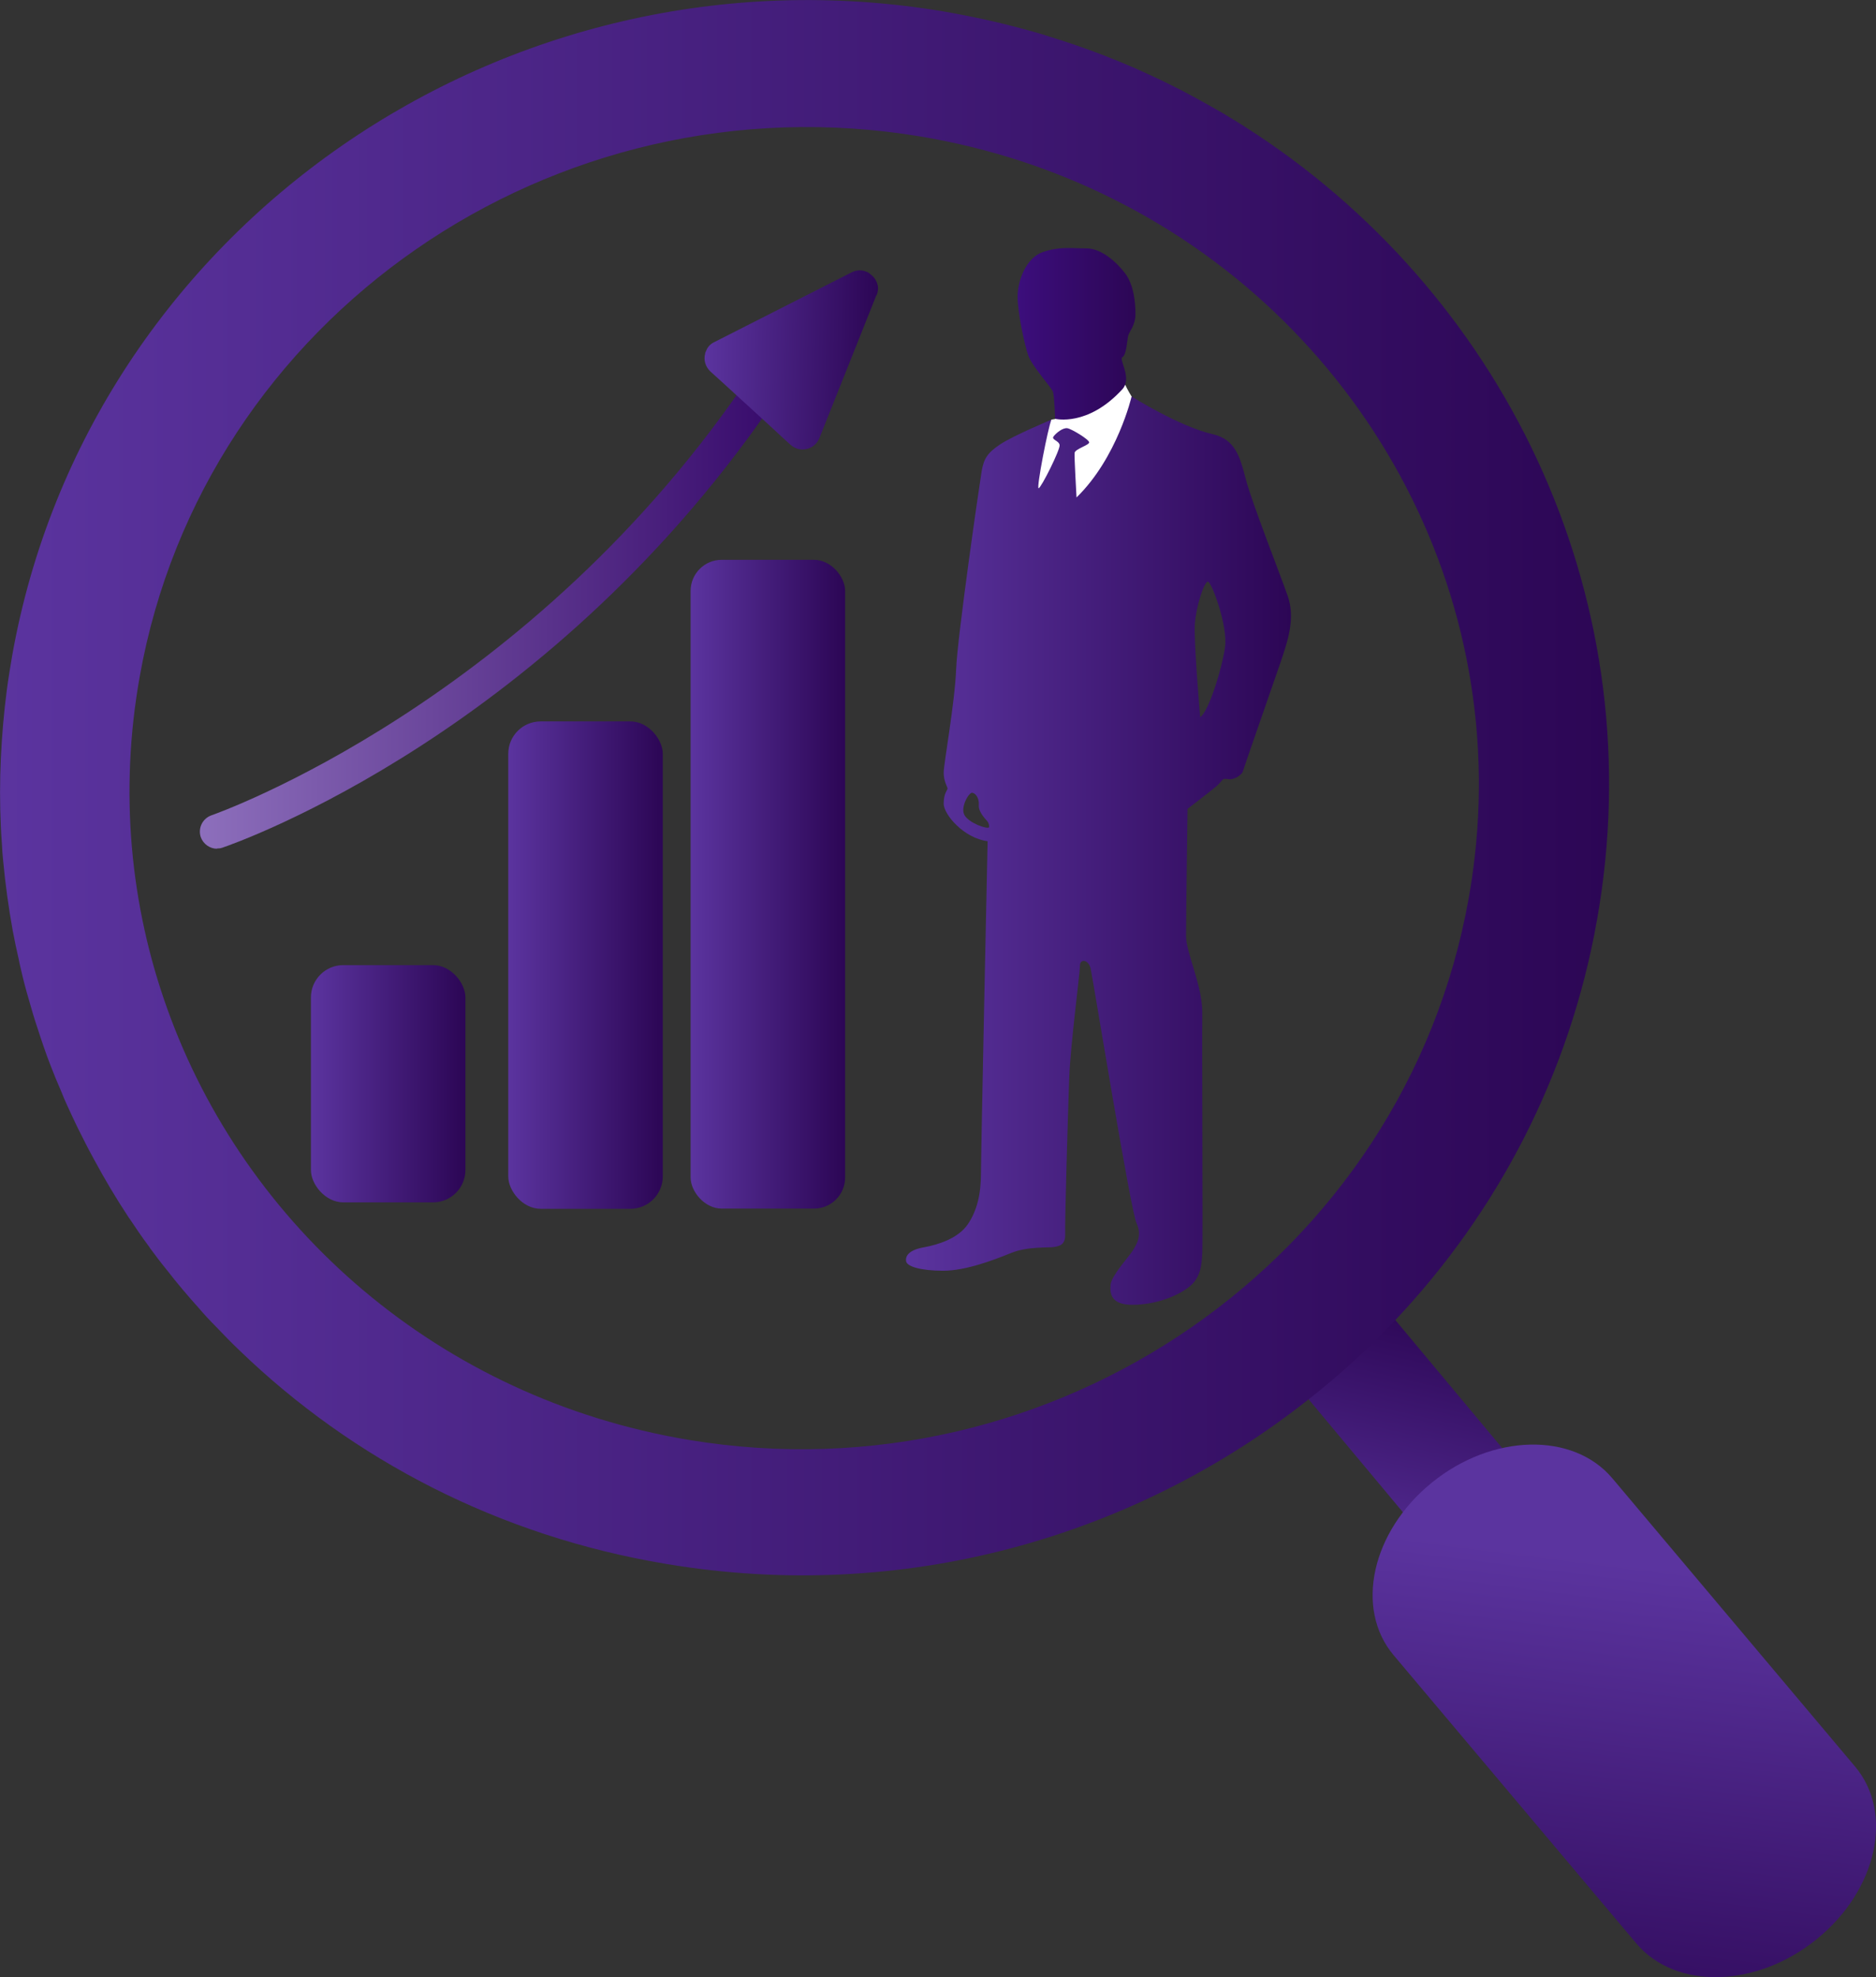 <?xml version="1.0" encoding="UTF-8"?>
<svg id="Layer_2" data-name="Layer 2" xmlns="http://www.w3.org/2000/svg" xmlns:xlink="http://www.w3.org/1999/xlink" viewBox="0 0 87.55 92.25">
  <rect x="0" y="0" width="87.55" height="92.25" fill="#333333" stroke="none"/>
  <defs>
    <style>
      .cls-1 {
        fill: url(#linear-gradient);
      }

      .cls-1, .cls-2, .cls-3, .cls-4, .cls-5, .cls-6, .cls-7, .cls-8, .cls-9, .cls-10, .cls-11 {
        stroke-width: 0px;
      }

      .cls-2 {
        fill: url(#linear-gradient-6);
      }

      .cls-3 {
        fill: url(#linear-gradient-5);
      }

      .cls-4 {
        fill: #fff;
      }

      .cls-5 {
        fill: url(#linear-gradient-2);
      }

      .cls-6 {
        fill: url(#linear-gradient-7);
      }

      .cls-7 {
        fill: url(#linear-gradient-3);
      }

      .cls-8 {
        fill: url(#linear-gradient-9);
      }

      .cls-9 {
        fill: url(#linear-gradient-8);
      }

      .cls-10 {
        fill: url(#linear-gradient-10);
      }

      .cls-11 {
        fill: url(#linear-gradient-4);
      }
    </style>
    <linearGradient id="linear-gradient" x1="32.23" y1="41.26" x2="39.44" y2="41.26" gradientUnits="userSpaceOnUse">
      <stop offset="0" stop-color="#5b349f"/>
      <stop offset="1" stop-color="#2c0655"/>
    </linearGradient>
    <linearGradient id="linear-gradient-2" x1="23.72" y1="45.03" x2="30.92" y2="45.03" xlink:href="#linear-gradient"/>
    <linearGradient id="linear-gradient-3" x1="14.51" y1="50.56" x2="21.71" y2="50.56" xlink:href="#linear-gradient"/>
    <linearGradient id="linear-gradient-4" x1="-2829.33" y1="1510.23" x2="-2815.36" y2="1510.23" gradientTransform="translate(-780.51 -3018.56) rotate(-77.2)" xlink:href="#linear-gradient"/>
    <linearGradient id="linear-gradient-5" x1="-2540.17" y1="1805.08" x2="-2515.69" y2="1805.08" gradientTransform="translate(-2440.4 2227.04) rotate(109.86) scale(.99 -.91) skewX(-11.63)" xlink:href="#linear-gradient"/>
    <linearGradient id="linear-gradient-6" x1="0" y1="36.75" x2="75.09" y2="36.75" xlink:href="#linear-gradient"/>
    <linearGradient id="linear-gradient-7" x1="9.33" y1="28.27" x2="36.63" y2="28.27" gradientUnits="userSpaceOnUse">
      <stop offset="0" stop-color="#8d6fbc"/>
      <stop offset="1" stop-color="#36096a"/>
    </linearGradient>
    <linearGradient id="linear-gradient-8" x1="24.49" y1="59.29" x2="32.49" y2="59.29" gradientTransform="translate(9.96 -43.28) rotate(1.52)" xlink:href="#linear-gradient"/>
    <linearGradient id="linear-gradient-9" x1="47.48" y1="15.58" x2="52.98" y2="15.58" gradientUnits="userSpaceOnUse">
      <stop offset="0" stop-color="#3c0e7c"/>
      <stop offset="1" stop-color="#2c0655"/>
    </linearGradient>
    <linearGradient id="linear-gradient-10" x1="42.28" y1="39.7" x2="60.26" y2="39.7" xlink:href="#linear-gradient"/>
  </defs>
  <g id="Layer_1-2" data-name="Layer 1">
    <rect class="cls-1" x="32.23" y="26.12" width="7.21" height="30.27" rx="1.45" ry="1.45"/>
    <rect class="cls-5" x="23.72" y="33.66" width="7.21" height="22.74" rx="1.51" ry="1.51"/>
    <rect class="cls-7" x="14.51" y="45.03" width="7.21" height="11.07" rx="1.51" ry="1.51"/>
    <g>
      <polygon class="cls-11" points="74.36 72.66 70.04 76.03 59.77 63.73 64.09 60.36 74.36 72.66"/>
      <path class="cls-3" d="m84.78,90.48h0c2.82-2.28,3.62-5.89,1.79-8.06l-11.32-13.44c-1.83-2.18-5.61-2.09-8.42.19h0c-2.82,2.28-3.62,5.89-1.79,8.06l11.32,13.44c1.83,2.18,5.61,2.09,8.42-.19Z"/>
      <path class="cls-2" d="m58.66,6.28c-.44-.29-.89-.58-1.35-.85-.09-.06-.19-.12-.28-.17-.43-.25-.86-.49-1.3-.73-.7-.38-1.42-.74-2.15-1.07-.4-.19-.81-.37-1.23-.54-.04-.02-.08-.03-.12-.05-.26-.1-.52-.21-.78-.31-.81-.31-1.65-.6-2.5-.86-.2-.07-.41-.13-.62-.19-1.02-.29-2.07-.55-3.14-.76-.39-.08-.78-.15-1.18-.22C23.58-2.88,4.13,10.62.57,30.58c-.09.54-.18,1.07-.25,1.6-.14,1.07-.23,2.13-.28,3.19-.05,1.07-.05,2.14,0,3.21.01.27.03.54.05.81.01.26.03.53.06.8.1,1.08.25,2.15.44,3.21,0,.02,0,.04.01.05.08.43.17.86.27,1.29.03.15.06.3.1.46.11.48.23.95.37,1.42.13.47.27.94.43,1.41.18.56.37,1.12.58,1.66.16.42.33.83.51,1.24.08.2.16.4.25.59.17.38.35.76.53,1.13.24.48.48.96.74,1.43.5.93,1.03,1.82,1.61,2.7.01.02.03.05.05.07.29.44.6.89.92,1.32.02.03.04.06.06.09.25.34.5.67.77,1,.48.62.99,1.22,1.52,1.81.24.28.49.55.75.81.37.39.75.78,1.14,1.15,5.25,5.06,12.07,8.64,19.89,9.94,11.07,1.86,21.86-1.25,29.98-7.68,1.45-1.13,2.79-2.37,4.05-3.7,4.75-5.03,8.13-11.42,9.41-18.67,2.61-14.66-4.05-28.81-15.87-36.64Zm9.88,35.64c-3,16.8-19.32,28.11-36.41,25.26-11.66-1.95-20.69-9.94-24.33-20.13-1.72-4.8-2.24-10.1-1.28-15.48C9.5,14.83,25.82,3.51,42.97,6.37c3.22.54,6.24,1.54,8.99,2.92,5.95,2.97,10.7,7.73,13.66,13.43,2.97,5.72,4.14,12.39,2.92,19.2Z"/>
    </g>
    <path class="cls-6" d="m10.13,39.6c-.33,0-.64-.21-.76-.54-.14-.42.08-.87.5-1.02.15-.05,14.98-5.26,25.29-20.75.25-.37.74-.47,1.11-.22.37.25.47.74.22,1.11-10.63,15.96-25.48,21.16-26.11,21.37-.08.03-.17.04-.26.04Z"/>
    <path class="cls-9" d="m40.9,13.77l-2.66,6.67c-.22.55-.92.71-1.35.31l-.43-.39-.32-.3-2.35-2.15-.64-.58c-.24-.23-.32-.55-.24-.83v-.03s.07-.16.07-.16c.07-.15.19-.27.36-.35l6.4-3.25c.25-.13.51-.12.72-.02.06.02.11.05.15.1.03.02.07.05.1.08.09.08.16.19.21.31.01.03.02.06.03.09,0,.02.01.05.02.07.02.14,0,.29-.06.44Z"/>
    <g>
      <path class="cls-4" d="m52.51,17.95s.11.24.3.55.18,1.86.18,1.86l-1.71,3.73-2.6.25s-1.53-.76-1.42-.9.69-2.63.74-2.66,1.06-1.2,1.06-1.2l.18-.03,1.46-.76,1.82-.84Z"/>
      <path class="cls-8" d="m52.38,16.66c-.18.12.47.98,0,1.5-1.62,1.77-3.14,1.38-3.14,1.38,0,0-.03-1.04-.1-1.26-.08-.22-.97-1.18-1.15-1.69-.18-.51-.5-2.01-.5-2.75s.39-1.81,1.18-2.08c.79-.27,1.34-.17,2.04-.17s1.41.65,1.81,1.18c.39.53.47,1.33.47,1.88s-.29.8-.34,1.02c-.05.22-.08.87-.26.99Z"/>
      <path class="cls-10" d="m60.1,27.82c-.37-1.06-1.68-4.38-1.96-5.46-.28-1.09-.51-1.86-1.54-2.1-1.57-.36-3.79-1.76-3.79-1.76,0,0-.66,2.85-2.57,4.71,0,0-.11-1.91-.09-2.08.02-.18.68-.36.68-.49s-.82-.63-1.02-.66c-.21-.03-.52.22-.64.38s.24.19.28.4c.04.21-.87,2.02-.98,2.02s.44-2.84.6-3.2c0,0-1.79.75-2.39,1.15-.6.4-.77.67-.87,1.27-.1.6-1.13,7.69-1.19,9.24-.06,1.56-.58,4.4-.58,4.81s.18.67.18.74-.18.22-.18.71.92,1.6,2.05,1.75c0,0-.31,14.55-.31,15.5s-.18,1.74-.62,2.38c-.44.64-1.34.94-2.06,1.07-.72.13-.86.43-.81.66s.67.43,1.73.43,2.38-.51,3.17-.83c.79-.32,1.78-.23,2.01-.28.23-.04.53-.09.51-.6-.02-.51.13-5.75.19-7.31.06-1.56.5-4.86.5-5.21s.41-.29.5.14c.1.43,1.86,11.28,2.14,11.87.28.59-.02,1.03-.19,1.3-.17.27-.97,1.14-1.02,1.56-.04.42.01.95,1.02.95s2.06-.37,2.66-.85c.6-.47.57-1.24.6-1.58s-.02-9.82,0-11.14c.02-1.32-.76-2.83-.76-3.65s.07-5.92.07-5.92c0,0,.98-.75,1.33-1.04.35-.29.23-.4.56-.35.33.06.67-.25.69-.35.02-.1,1.28-3.7,1.7-4.92.42-1.22.76-2.23.39-3.29Zm-13.94,10.78c-.1.1-.94-.2-1.15-.57-.2-.37.2-1.04.35-1.04s.34.23.32.56c-.03.32.28.63.39.76.11.13.09.3.09.3Zm11.01-8.4c-.14.99-.77,3.03-1.16,3.26,0,0-.3-3.46-.25-4.33.06-.87.44-1.99.61-1.99s.94,2.06.8,3.05Z"/>
    </g>
  </g>
</svg>